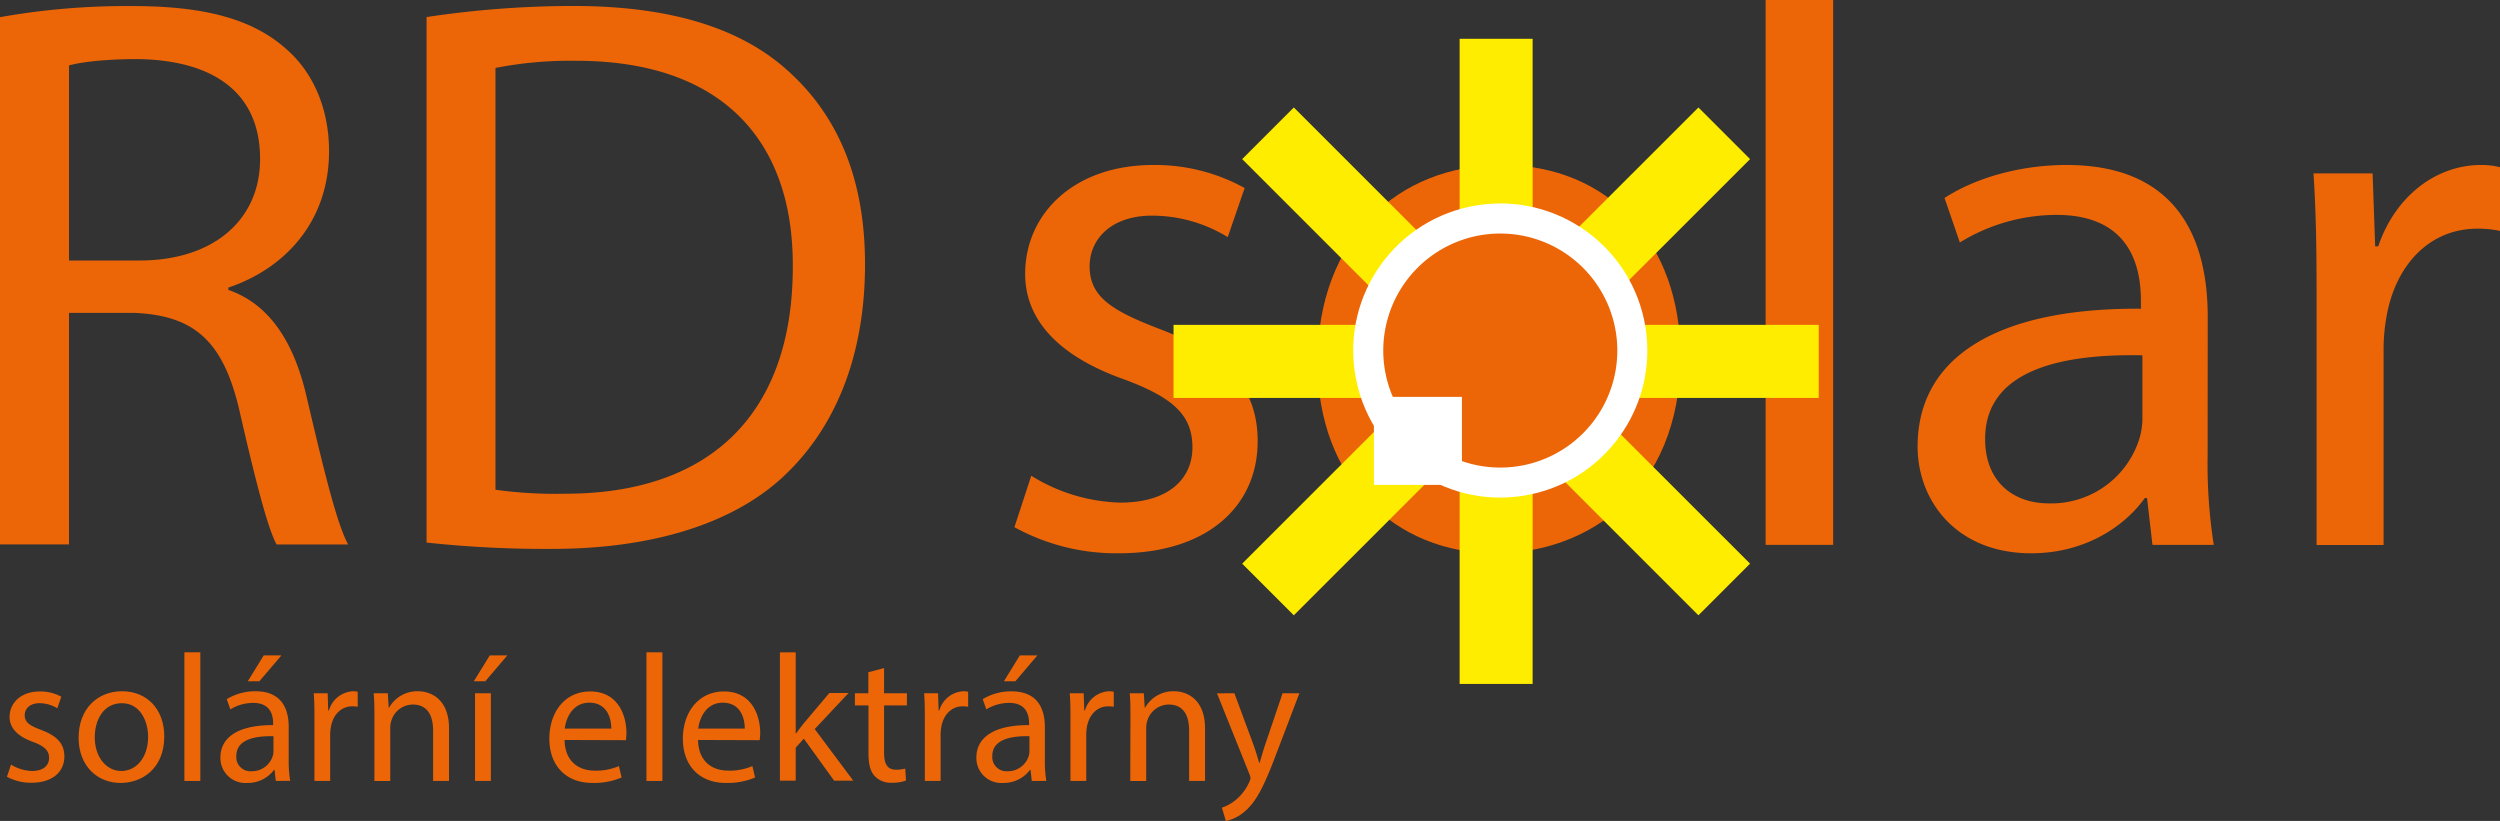 <svg id="Vrstva_1" data-name="Vrstva 1" xmlns="http://www.w3.org/2000/svg" viewBox="0 0 489.44 160.72"><rect x="0" y="0" width="489.44" height="160.72" fill="#333333" stroke="none"/><defs><style>.cls-1{fill:#ec6608;}.cls-2{fill:#ffed00;}.cls-3{fill:#fff;}</style></defs><path class="cls-1" d="M0,3.36A141.3,141.3,0,0,1,25.92,1.19c14.44,0,23.75,2.64,30.27,8.54,5.28,4.66,8.23,11.79,8.23,19.87,0,13.81-8.69,23-19.71,26.7v.46C52.78,59.55,57.59,67,60.07,77.87c3.42,14.59,5.9,24.69,8.08,28.72h-14c-1.7-3.1-4-12-7-25-3.1-14.44-8.69-19.87-21-20.34H13.51v45.33H0ZM13.51,51H27.32c14.44,0,23.6-7.92,23.6-19.87,0-13.5-9.79-19.4-24.07-19.56-6.51,0-11.17.62-13.34,1.24Zm70-47.66a193.55,193.55,0,0,1,28.71-2.17c19.41,0,33.23,4.5,42.38,13,9.32,8.54,14.75,20.64,14.75,37.56,0,17.08-5.28,31.05-15.06,40.67-9.78,9.78-25.92,15.06-46.26,15.06a217.05,217.05,0,0,1-24.52-1.24ZM97,95.88a85.42,85.42,0,0,0,13.66.78c28.88,0,44.55-16.15,44.55-44.4.16-24.68-13.81-40.36-42.38-40.36A76.42,76.42,0,0,0,97,13.3Z"/><path class="cls-1" d="M201.9,93.14a34.61,34.61,0,0,0,17.43,5.26c9.62,0,14.12-4.8,14.12-10.81,0-6.31-3.75-9.77-13.52-13.37-13.07-4.66-19.23-11.87-19.23-20.59,0-11.72,9.47-21.33,25.09-21.33a36.25,36.25,0,0,1,17.88,4.51l-3.31,9.61a28.31,28.31,0,0,0-14.87-4.2c-7.81,0-12.17,4.5-12.17,9.91,0,6,4.36,8.71,13.82,12.32,12.62,4.81,19.08,11.12,19.08,21.93,0,12.77-9.91,21.94-27.19,21.94a41.4,41.4,0,0,1-20.43-5.11Z"/><path class="cls-1" d="M329,69.71c0,26.89-18.63,38.61-36.21,38.61-19.68,0-34.85-14.42-34.85-37.41,0-24.34,15.92-38.61,36.06-38.61C314.88,32.3,329,47.47,329,69.71Z"/><path class="cls-1" d="M345.67,0h13.22V106.67H345.67Z"/><path class="cls-1" d="M432.2,89.24a102.59,102.59,0,0,0,1.2,17.43h-12l-1.06-9.17h-.44c-4.06,5.71-11.88,10.82-22.24,10.82-14.73,0-22.24-10.37-22.24-20.88,0-17.58,15.63-27.19,43.72-27V58.89c0-6-1.65-16.82-16.52-16.82a36.25,36.25,0,0,0-18.93,5.4l-3-8.71c6-3.9,14.73-6.46,23.89-6.46,22.24,0,27.64,15.17,27.64,29.75ZM419.43,69.56c-14.42-.3-30.79,2.25-30.79,16.37,0,8.57,5.7,12.62,12.46,12.62a18.07,18.07,0,0,0,17.58-12.17,13.78,13.78,0,0,0,.75-4.2Z"/><path class="cls-1" d="M453.53,56.64c0-8.57-.15-15.93-.6-22.69H464.5L465,48.23h.6c3.31-9.77,11.27-15.93,20.13-15.93a14.36,14.36,0,0,1,3.76.45V45.22a19.92,19.92,0,0,0-4.51-.45c-9.31,0-15.92,7.06-17.72,17a36.3,36.3,0,0,0-.61,6.17v38.76H453.53Z"/><polygon class="cls-2" points="356.06 63.6 310.16 63.6 342.62 31.15 332.51 21.04 300.05 53.49 300.05 7.6 285.76 7.6 285.76 53.49 253.3 21.04 243.19 31.15 275.65 63.6 229.75 63.6 229.75 77.9 275.65 77.9 243.19 110.35 253.3 120.46 285.76 88.01 285.76 133.9 300.05 133.9 300.05 88.01 332.51 120.46 342.62 110.35 310.16 77.9 356.06 77.9 356.06 63.6"/><circle class="cls-3" cx="293.72" cy="68.63" r="28.79" transform="translate(-7.19 47.73) rotate(-9.18)"/><path class="cls-1" d="M316.63,68.63a22.91,22.91,0,1,1-22.91-22.91A22.91,22.91,0,0,1,316.63,68.63Z"/><rect class="cls-3" x="268.98" y="77.7" width="17.23" height="17.23"/><path class="cls-1" d="M2.16,149.69a8.16,8.16,0,0,0,4.12,1.25c2.27,0,3.33-1.14,3.33-2.56s-.89-2.3-3.19-3.15c-3.09-1.1-4.54-2.81-4.54-4.86,0-2.77,2.23-5,5.92-5A8.54,8.54,0,0,1,12,136.4l-.78,2.27a6.61,6.61,0,0,0-3.51-1c-1.84,0-2.87,1.07-2.87,2.34,0,1.42,1,2.06,3.26,2.91,3,1.14,4.5,2.62,4.5,5.18,0,3-2.34,5.14-6.41,5.14a9.82,9.82,0,0,1-4.83-1.17Z"/><path class="cls-1" d="M32.16,144.16c0,6.35-4.39,9.12-8.54,9.12-4.65,0-8.23-3.41-8.23-8.83,0-5.75,3.76-9.12,8.51-9.12C28.83,135.33,32.16,138.91,32.16,144.16Zm-13.61.18c0,3.76,2.16,6.6,5.21,6.6S29,148.13,29,144.27c0-2.91-1.45-6.6-5.14-6.6S18.55,141.08,18.55,144.34Z"/><path class="cls-1" d="M36.1,127.71h3.12v25.18H36.1Z"/><path class="cls-1" d="M54,152.89l-.25-2.17h-.1a6.39,6.39,0,0,1-5.25,2.56,4.89,4.89,0,0,1-5.25-4.93c0-4.15,3.69-6.42,10.32-6.39v-.35c0-1.42-.39-4-3.9-4a8.56,8.56,0,0,0-4.47,1.27l-.71-2A10.69,10.69,0,0,1,50,135.33c5.25,0,6.52,3.58,6.52,7v6.42a24.48,24.48,0,0,0,.29,4.12Zm-.46-8.76c-3.4-.07-7.27.53-7.27,3.86a2.76,2.76,0,0,0,2.94,3,4.26,4.26,0,0,0,4.15-2.87,3.19,3.19,0,0,0,.18-1Zm1.56-15.82-4.33,5.07H48.51l3.12-5.07Z"/><path class="cls-1" d="M61.56,141.08c0-2,0-3.76-.14-5.36h2.73l.1,3.37h.15a5.16,5.16,0,0,1,4.75-3.76,3.36,3.36,0,0,1,.88.11v2.94a4.65,4.65,0,0,0-1.06-.1c-2.2,0-3.76,1.66-4.18,4a8.87,8.87,0,0,0-.15,1.46v9.15H61.56Z"/><path class="cls-1" d="M73.3,140.37c0-1.78,0-3.23-.15-4.65h2.77l.18,2.84h.07a6.32,6.32,0,0,1,5.67-3.23c2.38,0,6.07,1.42,6.07,7.31v10.25H84.79V143c0-2.76-1-5.07-4-5.07a4.43,4.43,0,0,0-4.18,3.19,4.55,4.55,0,0,0-.21,1.46v10.32H73.3Z"/><path class="cls-1" d="M99.33,128.31,95,133.38H92.76l3.13-5.07ZM93,152.89V135.72H96.1v17.17Z"/><path class="cls-1" d="M110.53,144.87c.07,4.22,2.77,6,5.89,6a11.23,11.23,0,0,0,4.75-.89l.53,2.24a14,14,0,0,1-5.71,1.06c-5.28,0-8.44-3.48-8.44-8.65s3-9.26,8-9.26c5.6,0,7.09,4.93,7.09,8.09a13.2,13.2,0,0,1-.1,1.45Zm9.15-2.23c0-2-.82-5.07-4.33-5.07-3.15,0-4.54,2.9-4.78,5.07Z"/><path class="cls-1" d="M126.56,127.71h3.12v25.18h-3.12Z"/><path class="cls-1" d="M136.66,144.87c.08,4.22,2.77,6,5.89,6a11.23,11.23,0,0,0,4.75-.89l.53,2.24a13.94,13.94,0,0,1-5.7,1.06c-5.29,0-8.44-3.48-8.44-8.65s3.05-9.26,8.05-9.26c5.6,0,7.09,4.93,7.09,8.09a10.72,10.72,0,0,1-.11,1.45Zm9.15-2.23c0-2-.81-5.07-4.32-5.07-3.16,0-4.54,2.9-4.79,5.07Z"/><path class="cls-1" d="M155.78,143.59h.07c.42-.6,1-1.34,1.52-2l5-5.92h3.76l-6.63,7.06,7.55,10.11H163.3l-5.93-8.23-1.59,1.77v6.46h-3.09V127.71h3.09Z"/><path class="cls-1" d="M173.08,130.79v4.93h4.47v2.38h-4.47v9.25c0,2.13.6,3.34,2.34,3.34a6.71,6.71,0,0,0,1.81-.22l.14,2.34a7.56,7.56,0,0,1-2.76.43,4.31,4.31,0,0,1-3.37-1.31c-.89-.92-1.21-2.45-1.21-4.47V138.1h-2.66v-2.38H170v-4.11Z"/><path class="cls-1" d="M181.06,141.08c0-2,0-3.76-.14-5.36h2.73l.11,3.37h.14a5.16,5.16,0,0,1,4.75-3.76,3.5,3.5,0,0,1,.89.11v2.94a4.81,4.81,0,0,0-1.07-.1c-2.2,0-3.76,1.66-4.18,4a8.93,8.93,0,0,0-.14,1.46v9.15h-3.09Z"/><path class="cls-1" d="M202,152.89l-.25-2.17h-.1a6.39,6.39,0,0,1-5.25,2.56,4.89,4.89,0,0,1-5.25-4.93c0-4.15,3.69-6.42,10.32-6.39v-.35c0-1.42-.39-4-3.9-4a8.56,8.56,0,0,0-4.47,1.27l-.71-2a10.69,10.69,0,0,1,5.64-1.53c5.25,0,6.53,3.58,6.53,7v6.42a24.55,24.55,0,0,0,.28,4.12Zm-.46-8.76c-3.4-.07-7.27.53-7.27,3.86a2.77,2.77,0,0,0,2.95,3,4.26,4.26,0,0,0,4.14-2.87,3.19,3.19,0,0,0,.18-1Zm1.56-15.82-4.32,5.07h-2.24l3.12-5.07Z"/><path class="cls-1" d="M209.57,141.08c0-2,0-3.76-.14-5.36h2.73l.11,3.37h.14a5.16,5.16,0,0,1,4.75-3.76,3.5,3.5,0,0,1,.89.11v2.94a4.81,4.81,0,0,0-1.07-.1c-2.2,0-3.76,1.66-4.18,4a8.93,8.93,0,0,0-.14,1.46v9.15h-3.09Z"/><path class="cls-1" d="M221.31,140.37c0-1.78,0-3.23-.14-4.65h2.76l.18,2.84h.07a6.32,6.32,0,0,1,5.67-3.23c2.38,0,6.07,1.42,6.07,7.31v10.25H232.8V143c0-2.76-1-5.07-4-5.07a4.43,4.43,0,0,0-4.19,3.19,4.55,4.55,0,0,0-.21,1.46v10.32h-3.12Z"/><path class="cls-1" d="M241.66,135.72l3.76,10.14c.39,1.14.82,2.49,1.1,3.51h.07c.32-1,.68-2.34,1.1-3.58l3.41-10.07h3.29L249.71,148c-2.23,5.88-3.76,8.9-5.88,10.74a8.43,8.43,0,0,1-3.83,2l-.78-2.62a8.39,8.39,0,0,0,2.73-1.53,9.47,9.47,0,0,0,2.62-3.47,2.3,2.3,0,0,0,.25-.75,2.78,2.78,0,0,0-.21-.81l-6.35-15.82Z"/></svg>